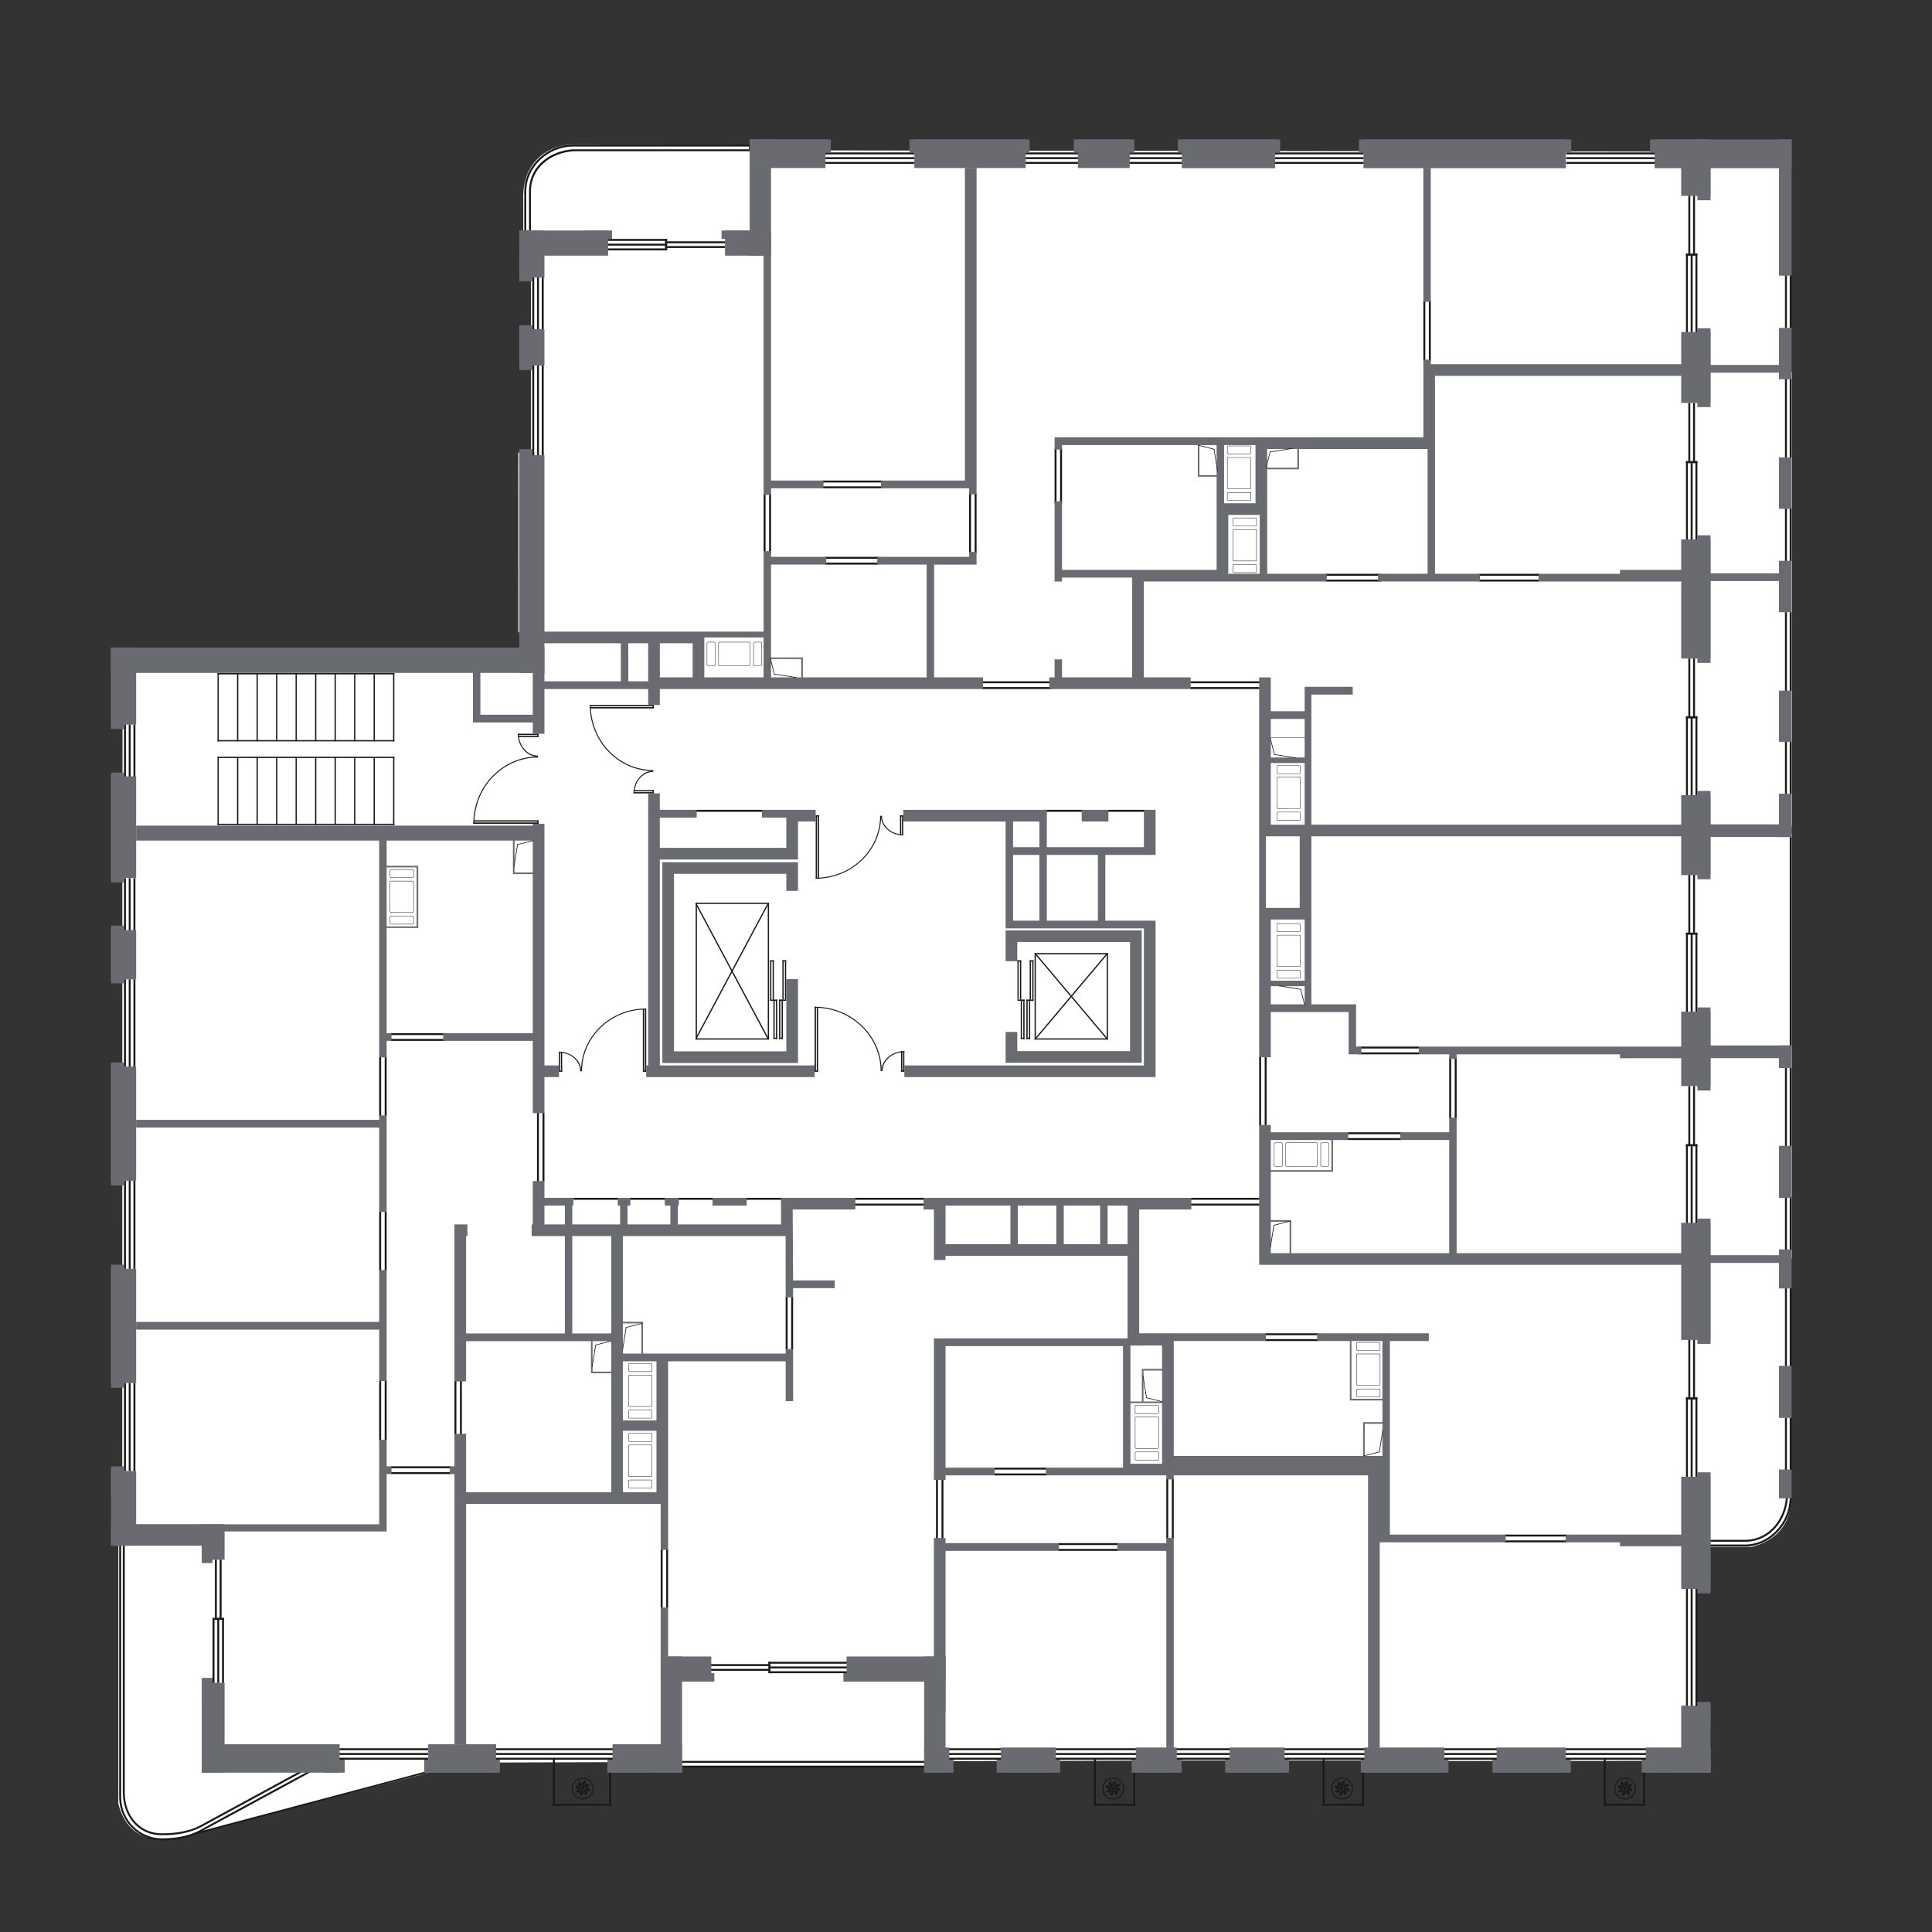 <?xml version="1.0" encoding="utf-8"?>
<!-- Generator: Adobe Illustrator 26.3.1, SVG Export Plug-In . SVG Version: 6.00 Build 0)  -->
<svg version="1.1" id="Слой_1" xmlns:xodm="http://www.corel.com/coreldraw/odm/2003"
	 xmlns="http://www.w3.org/2000/svg" xmlns:xlink="http://www.w3.org/1999/xlink" x="0px" y="0px" viewBox="0 0 1362.17 1362.17"
	 style="enable-background:new 0 0 1362.17 1362.17;" xml:space="preserve">
<rect x="0" y="0" width="1362.17" height="1362.17" fill="#333333" stroke="none"/>
<style type="text/css">
	.st0{fill:#FFFFFF;}
	.st1{fill-rule:evenodd;clip-rule:evenodd;fill:#FFFFFF;}
	.st2{fill-rule:evenodd;clip-rule:evenodd;fill:#1A1A18;}
	.st3{fill-rule:evenodd;clip-rule:evenodd;fill:#696B71;}
	.st4{opacity:0.98;fill-rule:evenodd;clip-rule:evenodd;fill:#696B71;}
	.st5{fill:#696B71;}
	.st6{fill:#EC008C;}
</style>
<g id="sections">
	<path id="SEK-1.1" class="st0" d="M83.53,1271.73v-183.62h2.77l0.06-623.76l288.17-0.16l-0.12-331.83
		c0.53-17.28,11.9-22.9,27.31-26.35l136.08-0.02l721.58,1.04l0.63,948.45c-5.98,37.85-38.68,31.32-63.6,29.69v154.89l-874.64,2.7
		l-23.48,8.12l-163.24,42.24C110.02,1300.64,90.03,1296.9,83.53,1271.73L83.53,1271.73z"/>
</g>
<g id="Apartments">
	<g id="_1595243666768">
		<path id="APT-25" class="st1" d="M538.02,445.57l-172.53,0.25l-0.04-126.65h9.12V162.65h-5.63l-0.02-25.5
			c0.63-20.41,13.83-33.79,33.78-35.33l125.28,0.1v6.21l734.31,0.28l0.66,148.8l-259.72-0.28l0.07,51.5l-143.47,0.32l0.01,1.79
			h-15.48v25.35h15.58l0.27,66.6l-62.32,0.1v83.5h-232.6v-21.67h-27.27V445.57z"/>
		<polygon id="APT-26" class="st1" points="890.11,330.85 890.11,406.4 800.04,406.4 800.09,485.96 887.74,485.96 887.7,501.75 
			919.73,501.76 919.73,583.22 1263.4,583.22 1263.4,262.45 1011.51,262.23 1011.51,314.23 915.14,313.54 915.14,330.85 		"/>
		<polygon id="APT-27" class="st1" points="895.87,861.06 895.99,826.79 939.74,826.79 939.61,804.22 895.87,804.22 895.87,793.77 
			887.67,793.87 887.74,708.64 920.2,708.64 919.73,587.61 1263.32,587.61 1263.32,886.87 910.18,887.07 910.29,861.06 		"/>
		<path id="APT-28" class="st1" d="M802.46,940.53h25.23v87.58h133.85v-24.06h13.93v36.86h-3.06v200.7l224.04-0.17v-150.8h38.64
			c17.48-4.59,26.65-15.61,27.87-32.8l-0.07-166.98l-375.16,0.02l0.15-45.57h-85.43L802.46,940.53L802.46,940.53z M951.68,988.09
			v-42.13h23v42.13H951.68z"/>
		<polygon id="APT-29" class="st1" points="969.77,1241.17 969.77,1034.97 794.83,1035.29 794.94,885.58 658.13,885.58 
			657.91,844.81 549.99,844.81 550.21,869.38 438.42,869.9 438.42,932.17 452.63,932.14 452.63,954.56 464.37,954.59 
			464.37,1052.41 327.39,1052.41 327.39,1241.17 471.07,1241.17 473.35,1245.14 654.08,1245.14 659.93,1241.17 		"/>
		<path id="APT-30" class="st1" d="M83.58,1271.97v-183.62h2.77l0.06-496.38l275.85,0.24v23.13h20.68v255.62h19.71v68.8h27.76v4.89
			h-14.28v22.7h14.28v84.53l-108.54,0.18v188.71l-23.57,8.96l-163.19,43.62C110.06,1300.88,90.07,1297.14,83.58,1271.97
			L83.58,1271.97z M293.47,610.12V653h-23.22v-42.88H293.47z"/>
	</g>
</g>
<g id="Сек_1">
	<g>
		<g>
			<rect x="267.35" y="973.23" class="st2" width="1.37" height="42.11"/>
			<rect x="271.23" y="973.23" class="st2" width="1.37" height="42.11"/>
		</g>
		<g>
			<rect x="267.35" y="854.11" class="st2" width="1.37" height="41.83"/>
			<rect x="271.23" y="854.11" class="st2" width="1.37" height="41.83"/>
		</g>
		<g>
			<rect x="267.35" y="745.07" class="st2" width="1.37" height="41.83"/>
			<rect x="271.23" y="745.07" class="st2" width="1.37" height="41.83"/>
		</g>
		<g>
			<rect x="320.41" y="973.23" class="st2" width="1.37" height="42.11"/>
			<rect x="324.29" y="973.23" class="st2" width="1.37" height="42.11"/>
		</g>
		<g>
			<rect x="465.82" y="1092.45" class="st2" width="1.37" height="41.16"/>
			<rect x="469.7" y="1092.45" class="st2" width="1.37" height="41.16"/>
		</g>
		<g>
			<rect x="553.94" y="914.21" class="st2" width="1.37" height="37.14"/>
			<rect x="557.82" y="914.21" class="st2" width="1.37" height="37.14"/>
		</g>
		<g>
			<rect x="659.93" y="1042.72" class="st2" width="1.37" height="42.14"/>
			<rect x="663.81" y="1042.72" class="st2" width="1.37" height="42.14"/>
		</g>
		<g>
			<rect x="275.68" y="1037.91" class="st2" width="42.11" height="1.37"/>
			<rect x="275.68" y="1033.83" class="st2" width="42.11" height="1.37"/>
		</g>
		<g>
			<rect x="700.71" y="1038.87" class="st2" width="37.37" height="1.37"/>
			<rect x="700.71" y="1034.78" class="st2" width="37.37" height="1.37"/>
		</g>
		<g>
			<rect x="746.24" y="1092.07" class="st2" width="42.61" height="1.37"/>
			<rect x="746.24" y="1087.98" class="st2" width="42.61" height="1.37"/>
		</g>
		<g>
			<rect x="891.97" y="944.13" class="st2" width="37.47" height="1.37"/>
			<rect x="891.97" y="940.05" class="st2" width="37.47" height="1.37"/>
		</g>
		<g>
			<rect x="950.19" y="802.41" class="st2" width="37.81" height="1.37"/>
			<rect x="950.19" y="798.33" class="st2" width="37.81" height="1.37"/>
		</g>
		<rect x="443.33" y="844.53" class="st2" width="26.03" height="1.37"/>
		<rect x="404.37" y="844.53" class="st2" width="31.78" height="1.37"/>
		<rect x="490.57" y="570.98" class="st2" width="47.56" height="1.37"/>
		<g>
			<rect x="275.68" y="732.51" class="st2" width="37.83" height="1.37"/>
			<rect x="275.68" y="728.42" class="st2" width="37.83" height="1.37"/>
		</g>
		<g>
			<rect x="602.34" y="848.62" class="st2" width="49.78" height="1.37"/>
			<rect x="602.34" y="844.53" class="st2" width="49.78" height="1.37"/>
		</g>
		<g>
			<rect x="692.17" y="484.43" class="st2" width="49.41" height="1.37"/>
			<rect x="692.17" y="480.35" class="st2" width="49.41" height="1.37"/>
		</g>
		<g>
			<rect x="579.7" y="342.9" class="st2" width="42.36" height="1.37"/>
			<rect x="579.7" y="338.81" class="st2" width="42.36" height="1.37"/>
		</g>
		<g>
			<rect x="378.61" y="784.55" class="st2" width="1.37" height="48.39"/>
			<rect x="382.49" y="784.55" class="st2" width="1.37" height="48.39"/>
		</g>
		<rect x="477.66" y="844.53" class="st2" width="26.03" height="1.37"/>
		<rect x="525.88" y="844.53" class="st2" width="26.03" height="1.37"/>
		<g>
			<rect x="822.31" y="1042.72" class="st2" width="1.37" height="42.14"/>
			<rect x="826.19" y="1042.72" class="st2" width="1.37" height="42.14"/>
		</g>
		<g>
			<rect x="887.78" y="745.13" class="st2" width="1.37" height="48.54"/>
			<rect x="891.67" y="745.13" class="st2" width="1.37" height="48.54"/>
		</g>
		<g>
			<rect x="1003.54" y="211.93" class="st2" width="1.37" height="42.56"/>
			<rect x="1007.42" y="211.93" class="st2" width="1.37" height="42.56"/>
		</g>
		<g>
			<rect x="743.54" y="316.15" class="st2" width="1.37" height="38.97"/>
			<rect x="747.42" y="316.15" class="st2" width="1.37" height="38.97"/>
		</g>
		<g>
			<rect x="683.27" y="348.08" class="st2" width="1.37" height="41.89"/>
			<rect x="687.16" y="348.08" class="st2" width="1.37" height="41.89"/>
		</g>
		<g>
			<rect x="839.23" y="848.62" class="st2" width="49.78" height="1.37"/>
			<rect x="839.23" y="844.53" class="st2" width="49.78" height="1.37"/>
		</g>
		<g>
			<rect x="1060.39" y="1086.06" class="st2" width="44.62" height="1.37"/>
			<rect x="1060.39" y="1081.97" class="st2" width="44.62" height="1.37"/>
		</g>
		<g>
			<rect x="1021.77" y="745.89" class="st2" width="1.37" height="42.53"/>
			<rect x="1025.65" y="745.89" class="st2" width="1.37" height="42.53"/>
		</g>
		<g>
			<rect x="957.91" y="741.99" class="st2" width="42.86" height="1.37"/>
			<rect x="957.91" y="737.9" class="st2" width="42.86" height="1.37"/>
		</g>
		<g>
			<rect x="1042.66" y="408.64" class="st2" width="42.59" height="1.37"/>
			<rect x="1042.66" y="404.56" class="st2" width="42.59" height="1.37"/>
		</g>
		<g>
			<rect x="934.59" y="408.64" class="st2" width="39.13" height="1.37"/>
			<rect x="934.59" y="404.56" class="st2" width="39.13" height="1.37"/>
		</g>
		<g>
			<rect x="839.23" y="484.43" class="st2" width="49.78" height="1.37"/>
			<rect x="839.23" y="480.35" class="st2" width="49.78" height="1.37"/>
		</g>
		<g>
			<rect x="538.38" y="348.08" class="st2" width="1.37" height="41.89"/>
			<rect x="542.26" y="348.08" class="st2" width="1.37" height="41.89"/>
		</g>
		<g>
			<rect x="581.71" y="396.69" class="st2" width="37.71" height="1.37"/>
			<rect x="581.71" y="392.61" class="st2" width="37.71" height="1.37"/>
		</g>
		<rect x="735.55" y="570.98" class="st2" width="28.34" height="1.37"/>
		<rect x="781.27" y="570.98" class="st2" width="28.34" height="1.37"/>
		<g>
			<g>
				<rect x="333.71" y="579.88" class="st2" width="45.98" height="0.95"/>
				<rect x="333.99" y="578.35" class="st2" width="45.71" height="0.95"/>
			</g>
			<rect x="365.11" y="517.33" class="st2" width="14.59" height="0.91"/>
			<rect x="365.19" y="518.79" class="st2" width="14.5" height="0.91"/>
			<path class="st2" d="M334.4,580.82c0-25.8,20.1-46.72,44.89-46.72v-0.71c-25.17,0-45.58,21.23-45.58,47.43H334.4z"/>
			<path class="st2" d="M365.78,517.33h-0.67c0,8.97,6.35,16.24,14.18,16.24v-0.77c-0.37,0-0.73-0.02-1.09-0.05
				C371.24,532.11,365.78,525.45,365.78,517.33z"/>
			<rect x="378.78" y="517.33" class="st2" width="0.92" height="2.37"/>
			<rect x="378.78" y="578.46" class="st2" width="0.92" height="2.37"/>
		</g>
		<g>
			<g>
				<rect x="415.84" y="497.06" class="st2" width="45.14" height="0.93"/>
				<rect x="416.11" y="498.56" class="st2" width="44.88" height="0.93"/>
			</g>
			<rect x="446.66" y="558.51" class="st2" width="14.32" height="0.89"/>
			<rect x="446.75" y="557.07" class="st2" width="14.24" height="0.89"/>
			<path class="st2" d="M416.52,497.06c0,25.33,19.73,45.86,44.07,45.86v0.7c-24.71,0-44.75-20.85-44.75-46.56H416.52z"/>
			<path class="st2" d="M447.32,559.4h-0.66c0-8.8,6.23-15.94,13.92-15.94v0.75c-0.36,0-0.72,0.02-1.07,0.05
				C452.69,544.89,447.32,551.42,447.32,559.4z"/>
			<rect x="460.09" y="557.07" class="st2" width="0.9" height="2.33"/>
			<rect x="460.09" y="497.06" class="st2" width="0.9" height="2.33"/>
		</g>
		<g>
			<g>
				<rect x="575.11" y="574.81" class="st2" width="0.92" height="44.72"/>
				<rect x="576.59" y="574.81" class="st2" width="0.92" height="44.45"/>
			</g>
			<rect x="635.97" y="574.81" class="st2" width="0.88" height="14.19"/>
			<rect x="634.55" y="574.81" class="st2" width="0.88" height="14.1"/>
			<path class="st2" d="M575.11,618.87c25.09,0,45.43-19.55,45.43-43.66h0.69c0,24.48-20.65,44.32-46.12,44.32V618.87z"/>
			<path class="st2" d="M636.86,588.35V589c-8.72,0-15.79-6.18-15.79-13.79h0.75c0,0.36,0.02,0.71,0.05,1.06
				C622.48,583.03,628.96,588.35,636.86,588.35z"/>
			<rect x="634.55" y="574.81" class="st2" width="2.3" height="0.89"/>
			<rect x="575.11" y="574.81" class="st2" width="2.3" height="0.89"/>
		</g>
		<g>
			<g>
				<rect x="574.35" y="709.81" class="st2" width="0.94" height="45.83"/>
				<rect x="575.87" y="710.08" class="st2" width="0.94" height="45.56"/>
			</g>
			<rect x="636.73" y="741.1" class="st2" width="0.9" height="14.54"/>
			<rect x="635.27" y="741.19" class="st2" width="0.9" height="14.46"/>
			<path class="st2" d="M574.35,710.49c25.72,0,46.56,20.03,46.56,44.75h0.71c0-25.09-21.16-45.43-47.27-45.43V710.49z"/>
			<path class="st2" d="M637.64,741.77v-0.67c-8.94,0-16.18,6.33-16.18,14.14h0.76c0-0.37,0.02-0.73,0.05-1.09
				C622.9,747.22,629.54,741.77,637.64,741.77z"/>
			<rect x="635.27" y="754.73" class="st2" width="2.36" height="0.91"/>
			<rect x="574.35" y="754.73" class="st2" width="2.36" height="0.91"/>
		</g>
		<g>
			<g>
				<rect x="454.71" y="711.06" class="st2" width="0.92" height="44.58"/>
				<rect x="453.23" y="711.33" class="st2" width="0.92" height="44.32"/>
			</g>
			<rect x="394.07" y="741.5" class="st2" width="0.88" height="14.14"/>
			<rect x="395.49" y="741.58" class="st2" width="0.88" height="14.06"/>
			<path class="st2" d="M455.63,711.72c-25.02,0-45.29,19.49-45.29,43.53h-0.69c0-24.41,20.59-44.19,45.98-44.19V711.72z"/>
			<path class="st2" d="M394.07,742.15v-0.65c8.7,0,15.74,6.16,15.74,13.75h-0.74c0-0.36-0.02-0.71-0.05-1.06
				C408.4,747.45,401.95,742.15,394.07,742.15z"/>
			<rect x="394.07" y="754.76" class="st2" width="2.3" height="0.89"/>
			<rect x="453.34" y="754.76" class="st2" width="2.3" height="0.89"/>
		</g>
	</g>
	<g>
		<g>
			<rect x="237.99" y="1232.63" class="st2" width="63.98" height="1.37"/>
			<rect x="237.99" y="1239.31" class="st2" width="63.98" height="1.37"/>
			<rect x="237.99" y="1235.97" class="st2" width="63.98" height="1.37"/>
		</g>
		<g>
			<rect x="87.41" y="974.95" class="st2" width="1.37" height="62.31"/>
			<rect x="94.09" y="974.95" class="st2" width="1.37" height="62.31"/>
			<rect x="90.75" y="974.95" class="st2" width="1.37" height="62.31"/>
		</g>
		<path class="st2" d="M139.8,1290.95c-7.8,3.91-16.99,5.2-25.65,5.2c-15.61-0.01-28.31-12.58-28.74-28.25l0-178.19h-1.37v177.37
			l0.01,0.82c0.43,16.43,13.75,29.62,30.12,29.62c8.99,0,18.17-1.39,26.27-5.38l80.13-43.48l-0.65-1.2L139.8,1290.95z"/>
		<g>
			<rect x="1195.39" y="1120.05" class="st2" width="1.37" height="83.02"/>
			<rect x="1188.7" y="1120.05" class="st2" width="1.37" height="83.02"/>
			<rect x="1192.04" y="1120.05" class="st2" width="1.37" height="83.02"/>
		</g>
		<g>
			<rect x="87.41" y="832.41" class="st2" width="1.37" height="62.18"/>
			<rect x="94.09" y="832.41" class="st2" width="1.37" height="62.18"/>
			<rect x="90.75" y="832.41" class="st2" width="1.37" height="62.18"/>
		</g>
		<g>
			<rect x="87.41" y="690.47" class="st2" width="1.37" height="61.71"/>
			<rect x="94.09" y="690.47" class="st2" width="1.37" height="61.71"/>
			<rect x="90.75" y="690.47" class="st2" width="1.37" height="61.71"/>
		</g>
		<g>
			<rect x="87.41" y="619.16" class="st2" width="1.37" height="37.13"/>
			<rect x="94.09" y="619.16" class="st2" width="1.37" height="37.13"/>
			<rect x="90.75" y="619.16" class="st2" width="1.37" height="37.13"/>
		</g>
		<g>
			<rect x="381.97" y="195.49" class="st2" width="1.37" height="37.13"/>
			<rect x="375.28" y="195.49" class="st2" width="1.37" height="37.13"/>
			<rect x="378.62" y="195.49" class="st2" width="1.37" height="37.13"/>
		</g>
		<g>
			<rect x="87.41" y="510.68" class="st2" width="1.37" height="36.93"/>
			<rect x="94.09" y="510.68" class="st2" width="1.37" height="36.93"/>
			<rect x="90.75" y="510.68" class="st2" width="1.37" height="36.93"/>
		</g>
		<g>
			<g>
				<rect x="156.54" y="1140.71" class="st2" width="1.37" height="45.93"/>
				<rect x="149.85" y="1140.71" class="st2" width="1.37" height="45.93"/>
				<rect x="153.19" y="1140.71" class="st2" width="1.37" height="45.93"/>
			</g>
			<rect x="149.85" y="1140.71" class="st2" width="8.06" height="1.37"/>
			<g>
				<rect x="151.52" y="1099.63" class="st2" width="1.37" height="42.45"/>
				<rect x="154.87" y="1099.63" class="st2" width="1.37" height="42.45"/>
			</g>
		</g>
		<g>
			<rect x="1258.5" y="999.5" class="st2" width="1.37" height="36.87"/>
			<rect x="1261.85" y="999.5" class="st2" width="1.37" height="36.87"/>
		</g>
		<path class="st2" d="M1232.81,1086.94c-0.69,0.02-2.38,0.09-2.56,0.09h-24.46v-1.37h25.54c15.82-0.59,26.6-14.01,27.84-29.66h1.39
			C1259.34,1071.91,1248.6,1085.59,1232.81,1086.94L1232.81,1086.94z M1232.81,1090.26c17.01-1.44,30.41-17.09,30.41-34.27h-1.38
			c0,17.27-14.14,33-31.59,33l-24.46,0v1.37h24.46L1232.81,1090.26z"/>
		<g>
			<rect x="349.16" y="1232.63" class="st2" width="82.93" height="1.37"/>
			<rect x="349.16" y="1239.31" class="st2" width="82.93" height="1.37"/>
			<rect x="349.16" y="1235.97" class="st2" width="82.93" height="1.37"/>
		</g>
		<g>
			<rect x="479.69" y="1244.88" class="st2" width="173.37" height="1.37"/>
			<rect x="479.69" y="1241.54" class="st2" width="173.37" height="1.37"/>
		</g>
		<g>
			<rect x="389.82" y="1271.78" class="st2" width="41.04" height="1.37"/>
			<rect x="429.49" y="1249.44" class="st2" width="1.37" height="23.71"/>
			<rect x="389.82" y="1240.11" class="st2" width="1.37" height="33.04"/>
		</g>
		<g>
			<rect x="668.66" y="1239.31" class="st2" width="37.73" height="1.37"/>
			<rect x="668.66" y="1232.63" class="st2" width="37.73" height="1.37"/>
			<rect x="668.66" y="1235.97" class="st2" width="37.73" height="1.37"/>
		</g>
		<g>
			<rect x="743.75" y="1239.31" class="st2" width="58.14" height="1.37"/>
			<rect x="743.75" y="1232.63" class="st2" width="58.14" height="1.37"/>
			<rect x="743.75" y="1235.97" class="st2" width="58.14" height="1.37"/>
		</g>
		<g>
			<rect x="829.18" y="1239.31" class="st2" width="38.82" height="1.37"/>
			<rect x="829.18" y="1232.63" class="st2" width="38.82" height="1.37"/>
			<rect x="829.18" y="1235.97" class="st2" width="38.82" height="1.37"/>
		</g>
		<g>
			<rect x="905.09" y="1239.31" class="st2" width="57.32" height="1.37"/>
			<rect x="905.09" y="1232.63" class="st2" width="57.32" height="1.37"/>
			<rect x="905.09" y="1235.97" class="st2" width="57.32" height="1.37"/>
		</g>
		<g>
			<rect x="1017.83" y="1239.31" class="st2" width="37.66" height="1.37"/>
			<rect x="1017.83" y="1232.63" class="st2" width="37.66" height="1.37"/>
			<rect x="1017.83" y="1235.97" class="st2" width="37.66" height="1.37"/>
		</g>
		<g>
			<rect x="1103.37" y="1239.31" class="st2" width="57.33" height="1.37"/>
			<rect x="1103.37" y="1232.63" class="st2" width="57.33" height="1.37"/>
			<rect x="1103.37" y="1235.97" class="st2" width="57.33" height="1.37"/>
		</g>
		<g>
			<rect x="1104.25" y="107.47" class="st2" width="62.87" height="1.37"/>
			<rect x="1104.25" y="114.16" class="st2" width="62.87" height="1.37"/>
			<rect x="1104.25" y="110.82" class="st2" width="62.87" height="1.37"/>
		</g>
		<g>
			<rect x="795.7" y="107.47" class="st2" width="37.7" height="1.37"/>
			<rect x="795.7" y="114.16" class="st2" width="37.7" height="1.37"/>
			<rect x="795.7" y="110.82" class="st2" width="37.7" height="1.37"/>
		</g>
		<g>
			<rect x="722.43" y="107.47" class="st2" width="37.7" height="1.37"/>
			<rect x="722.43" y="114.16" class="st2" width="37.7" height="1.37"/>
			<rect x="722.43" y="110.82" class="st2" width="37.7" height="1.37"/>
		</g>
		<g>
			<rect x="581.49" y="107.47" class="st2" width="63.34" height="1.37"/>
			<rect x="581.49" y="114.16" class="st2" width="63.34" height="1.37"/>
			<rect x="581.49" y="110.82" class="st2" width="63.34" height="1.37"/>
		</g>
		<path class="st2" d="M403.82,105.27c-15.91,1.22-29.4,11.27-30.74,27.06c-0.02,0.69-0.09,2.38-0.09,2.56V163h1.37v-29.19
			c0.59-15.82,14.03-25.93,29.68-27.18l125.24,0v-1.37L403.82,105.27L403.82,105.27z M403.82,101.92l125.46,0v1.37l-125.25,0.01
			c-17.27,0-33,14.14-33,31.59l0,28.11h-1.37v-28.11l0.11-2.56C371.19,115.39,386.72,102.03,403.82,101.92z"/>
		<g>
			<rect x="468.95" y="168.47" class="st2" width="1.38" height="8.06"/>
			<g>
				<rect x="428.67" y="168.47" class="st2" width="41.66" height="1.37"/>
				<rect x="428.67" y="175.15" class="st2" width="41.66" height="1.37"/>
				<rect x="428.67" y="171.81" class="st2" width="41.66" height="1.37"/>
			</g>
			<g>
				<rect x="468.95" y="173.48" class="st2" width="42.28" height="1.37"/>
				<rect x="468.95" y="170.14" class="st2" width="42.28" height="1.37"/>
			</g>
		</g>
		<g>
			<rect x="771.27" y="1271.78" class="st2" width="29.17" height="1.37"/>
			<rect x="799.06" y="1249.44" class="st2" width="1.37" height="23.71"/>
			<rect x="771.27" y="1240.11" class="st2" width="1.37" height="33.04"/>
		</g>
		<g>
			<rect x="932.56" y="1271.78" class="st2" width="29.17" height="1.37"/>
			<rect x="960.36" y="1249.44" class="st2" width="1.37" height="23.71"/>
			<rect x="932.56" y="1240.11" class="st2" width="1.37" height="33.04"/>
		</g>
		<g>
			<rect x="1130.71" y="1271.78" class="st2" width="29.17" height="1.37"/>
			<rect x="1158.5" y="1249.44" class="st2" width="1.37" height="23.71"/>
			<rect x="1130.71" y="1240.11" class="st2" width="1.37" height="33.04"/>
		</g>
		<path class="st2" d="M299.94,1249.06c0.32-0.09,0.65,0.1,0.74,0.42c0.09,0.32-0.1,0.65-0.42,0.74l-161.54,42.86
			c-0.32,0.09-0.65-0.1-0.74-0.42c-0.09-0.32,0.1-0.65,0.42-0.74L299.94,1249.06z"/>
		<g>
			<rect x="1258.5" y="907.6" class="st2" width="1.37" height="55.68"/>
			<rect x="1261.85" y="907.6" class="st2" width="1.37" height="55.68"/>
		</g>
		<g>
			<rect x="1258.5" y="843.58" class="st2" width="1.37" height="38.37"/>
			<rect x="1261.85" y="843.58" class="st2" width="1.37" height="38.37"/>
		</g>
		<g>
			<rect x="1258.5" y="752.64" class="st2" width="1.37" height="55.68"/>
			<rect x="1261.85" y="752.64" class="st2" width="1.37" height="55.68"/>
		</g>
		<g>
			<rect x="1258.5" y="522.64" class="st2" width="1.37" height="37"/>
			<rect x="1261.85" y="522.64" class="st2" width="1.37" height="37"/>
		</g>
		<g>
			<rect x="1258.5" y="431.62" class="st2" width="1.37" height="55.75"/>
			<rect x="1261.85" y="431.62" class="st2" width="1.37" height="55.75"/>
		</g>
		<g>
			<rect x="1258.5" y="358.54" class="st2" width="1.37" height="37.2"/>
			<rect x="1261.85" y="358.54" class="st2" width="1.37" height="37.2"/>
		</g>
		<g>
			<rect x="1258.5" y="266.86" class="st2" width="1.37" height="55.69"/>
			<rect x="1261.85" y="266.86" class="st2" width="1.37" height="55.69"/>
		</g>
		<path class="st2" d="M140.52,1287.36c-7.8,3.91-16.99,5.2-25.65,5.2c-15.74,0.52-26.67-11.83-26.91-28.25l0-174.53h-1.37v173.71
			l0.01,0.82c0.39,17.34,11.9,30.18,28.29,29.62c8.99,0,18.17-1.39,26.27-5.38l72.21-39.23l-0.65-1.2L140.52,1287.36z"/>
		<rect x="1261.85" y="590.2" class="st2" width="1.37" height="147.66"/>
		<g>
			<g>
				<rect x="898.67" y="107.47" class="st2" width="62.87" height="1.37"/>
				<rect x="898.67" y="114.16" class="st2" width="62.87" height="1.37"/>
				<rect x="898.67" y="110.82" class="st2" width="62.87" height="1.37"/>
			</g>
		</g>
		<g>
			<g>
				<rect x="381.97" y="257.6" class="st2" width="1.37" height="63.84"/>
				<rect x="375.28" y="257.6" class="st2" width="1.37" height="63.84"/>
				<rect x="378.62" y="257.6" class="st2" width="1.37" height="63.84"/>
			</g>
		</g>
		<g>
			<rect x="1188.7" y="985.28" class="st2" width="8.06" height="1.37"/>
			<g>
				<rect x="1190.37" y="944.19" class="st2" width="1.37" height="42.45"/>
				<rect x="1193.71" y="944.19" class="st2" width="1.37" height="42.45"/>
			</g>
			<g>
				<rect x="1195.39" y="985.28" class="st2" width="1.37" height="56.4"/>
				<rect x="1188.7" y="985.28" class="st2" width="1.37" height="56.4"/>
				<rect x="1192.04" y="985.28" class="st2" width="1.37" height="56.4"/>
			</g>
		</g>
		<g>
			<rect x="1188.7" y="806.76" class="st2" width="8.06" height="1.37"/>
			<g>
				<rect x="1190.37" y="765.68" class="st2" width="1.37" height="42.45"/>
				<rect x="1193.71" y="765.68" class="st2" width="1.37" height="42.45"/>
			</g>
			<g>
				<rect x="1195.39" y="806.76" class="st2" width="1.37" height="56.4"/>
				<rect x="1188.7" y="806.76" class="st2" width="1.37" height="56.4"/>
				<rect x="1192.04" y="806.76" class="st2" width="1.37" height="56.4"/>
			</g>
		</g>
		<g>
			<rect x="1188.7" y="657.59" class="st2" width="8.06" height="1.37"/>
			<g>
				<rect x="1190.37" y="616.51" class="st2" width="1.37" height="42.45"/>
				<rect x="1193.71" y="616.51" class="st2" width="1.37" height="42.45"/>
			</g>
			<g>
				<rect x="1195.39" y="657.59" class="st2" width="1.37" height="56.4"/>
				<rect x="1188.7" y="657.59" class="st2" width="1.37" height="56.4"/>
				<rect x="1192.04" y="657.59" class="st2" width="1.37" height="56.4"/>
			</g>
		</g>
		<g>
			<rect x="1188.7" y="325.13" class="st2" width="8.06" height="1.37"/>
			<g>
				<rect x="1190.37" y="284.05" class="st2" width="1.37" height="42.45"/>
				<rect x="1193.71" y="284.05" class="st2" width="1.37" height="42.45"/>
			</g>
			<g>
				<rect x="1195.39" y="325.13" class="st2" width="1.37" height="56.4"/>
				<rect x="1188.7" y="325.13" class="st2" width="1.37" height="56.4"/>
				<rect x="1192.04" y="325.13" class="st2" width="1.37" height="56.4"/>
			</g>
		</g>
		<g>
			<rect x="1188.7" y="505.03" class="st2" width="8.06" height="1.37"/>
			<g>
				<rect x="1190.37" y="463.95" class="st2" width="1.37" height="42.45"/>
				<rect x="1193.71" y="463.95" class="st2" width="1.37" height="42.45"/>
			</g>
			<g>
				<rect x="1195.39" y="505.03" class="st2" width="1.37" height="56.4"/>
				<rect x="1188.7" y="505.03" class="st2" width="1.37" height="56.4"/>
				<rect x="1192.04" y="505.03" class="st2" width="1.37" height="56.4"/>
			</g>
		</g>
		<g>
			<rect x="1188.7" y="178.82" class="st2" width="8.06" height="1.37"/>
			<g>
				<rect x="1190.37" y="137.74" class="st2" width="1.37" height="42.45"/>
				<rect x="1193.71" y="137.74" class="st2" width="1.37" height="42.45"/>
			</g>
			<g>
				<rect x="1258.5" y="193.76" class="st2" width="1.37" height="37.49"/>
				<rect x="1261.85" y="193.76" class="st2" width="1.37" height="37.49"/>
			</g>
			<g>
				<rect x="1195.39" y="178.82" class="st2" width="1.37" height="56.4"/>
				<rect x="1188.7" y="178.82" class="st2" width="1.37" height="56.4"/>
				<rect x="1192.04" y="178.82" class="st2" width="1.37" height="56.4"/>
			</g>
		</g>
		<g>
			<rect x="541.8" y="1171.63" class="st2" width="1.37" height="8.06"/>
			<g>
				<rect x="500.72" y="1173.3" class="st2" width="42.45" height="1.37"/>
				<rect x="500.72" y="1176.65" class="st2" width="42.45" height="1.37"/>
			</g>
			<g>
				<rect x="541.8" y="1178.32" class="st2" width="55.5" height="1.37"/>
				<rect x="541.8" y="1171.63" class="st2" width="55.5" height="1.37"/>
				<rect x="541.8" y="1174.97" class="st2" width="55.5" height="1.37"/>
			</g>
		</g>
	</g>
	<g>
		<rect x="78.27" y="1037.12" class="st3" width="17.72" height="52.68"/>
		<rect x="78.27" y="1033.89" class="st3" width="9.14" height="21.35"/>
		<rect x="299.08" y="1240.68" class="st3" width="53.36" height="9.14"/>
		<rect x="142.23" y="1085.1" class="st3" width="7.62" height="16.93"/>
		<rect x="78.27" y="1074.74" class="st3" width="79.49" height="15.07"/>
		<rect x="142.69" y="1229.8" class="st3" width="96.77" height="20.03"/>
		<rect x="465.82" y="1167.91" class="st3" width="35.68" height="17.72"/>
		<rect x="142.23" y="1074.74" class="st3" width="16.12" height="24.96"/>
		<rect x="142.23" y="1186.45" class="st3" width="16.12" height="63.38"/>
		<rect x="142.23" y="1183" class="st3" width="7.62" height="16.93"/>
		<rect x="1196.76" y="1199.95" class="st3" width="9.25" height="16.93"/>
		<rect x="78.27" y="894.56" class="st3" width="17.72" height="80.55"/>
		<rect x="78.27" y="891.68" class="st3" width="9.14" height="86.74"/>
		<rect x="78.27" y="751.97" class="st3" width="17.72" height="80.55"/>
		<rect x="78.27" y="749.09" class="st3" width="9.14" height="86.74"/>
		<rect x="78.27" y="655.78" class="st3" width="17.72" height="34.77"/>
		<rect x="78.27" y="652.62" class="st3" width="9.14" height="40.7"/>
		<rect x="78.27" y="547.39" class="st3" width="17.72" height="71.71"/>
		<rect x="78.27" y="544.7" class="st3" width="9.14" height="77.47"/>
		<rect x="78.27" y="456.58" class="st3" width="17.72" height="54.3"/>
		<rect x="366.14" y="162.53" class="st3" width="17.72" height="33.17"/>
		<rect x="78.27" y="456.58" class="st3" width="9.14" height="57.39"/>
		<rect x="366.14" y="162.53" class="st3" width="9.14" height="35.87"/>
		<rect x="301.92" y="1229.8" class="st3" width="47.87" height="20.03"/>
		<rect x="228.41" y="1240.68" class="st3" width="14.68" height="9.14"/>
		<rect x="428.26" y="1240.68" class="st3" width="52.63" height="9.14"/>
		<rect x="431.89" y="1229.8" class="st3" width="49" height="20.03"/>
		<rect x="465.82" y="1167.91" class="st3" width="15.07" height="81.92"/>
		<rect x="528.56" y="98.33" class="st3" width="15.07" height="81.92"/>
		<rect x="596.91" y="1167.91" class="st3" width="69.75" height="17.72"/>
		<rect x="651.59" y="1167.91" class="st3" width="15.07" height="81.92"/>
		<rect x="651.59" y="1232.1" class="st3" width="17.72" height="17.72"/>
		<rect x="651.59" y="1240.68" class="st3" width="20.73" height="9.14"/>
		<rect x="594.66" y="1179.69" class="st3" width="21" height="5.94"/>
		<rect x="705.68" y="1232.1" class="st3" width="38.8" height="17.72"/>
		<rect x="702.69" y="1240.68" class="st3" width="44.8" height="9.14"/>
		<rect x="800.82" y="1232.1" class="st3" width="28.88" height="17.72"/>
		<rect x="797.9" y="1240.68" class="st3" width="35.24" height="9.14"/>
		<rect x="866.95" y="1232.1" class="st3" width="38.75" height="17.72"/>
		<rect x="863.78" y="1240.68" class="st3" width="45.08" height="9.14"/>
		<rect x="961.94" y="1232.1" class="st3" width="56.45" height="17.72"/>
		<rect x="959.4" y="1240.68" class="st3" width="61.87" height="9.14"/>
		<rect x="1055.23" y="1232.1" class="st3" width="48.66" height="17.72"/>
		<rect x="1052.27" y="1240.68" class="st3" width="55.25" height="9.14"/>
		<rect x="1160.4" y="1232.1" class="st3" width="45.75" height="17.72"/>
		<rect x="1157.46" y="1240.68" class="st3" width="48.69" height="9.14"/>
		<rect x="1185.33" y="1202.6" class="st3" width="20.68" height="47.23"/>
		<rect x="1196.76" y="1038.06" class="st3" width="9.25" height="85.38"/>
		<rect x="1185.33" y="1041.21" class="st3" width="20.68" height="79.07"/>
		<rect x="1196.76" y="859.18" class="st3" width="9.25" height="88.39"/>
		<rect x="1254.26" y="1036.1" class="st3" width="8.95" height="20.29"/>
		<rect x="1185.33" y="862.15" class="st3" width="20.68" height="82.56"/>
		<rect x="1196.76" y="710.31" class="st3" width="9.25" height="58.57"/>
		<rect x="1185.33" y="713.28" class="st3" width="20.68" height="52.43"/>
		<rect x="1196.76" y="557.64" class="st3" width="9.25" height="62.3"/>
		<rect x="1185.33" y="560.6" class="st3" width="20.68" height="56.42"/>
		<rect x="1196.76" y="377.42" class="st3" width="9.25" height="89.97"/>
		<rect x="1185.33" y="380.3" class="st3" width="20.68" height="84.03"/>
		<rect x="1196.76" y="231.43" class="st3" width="9.25" height="55.59"/>
		<rect x="1185.33" y="234.13" class="st3" width="20.68" height="49.95"/>
		<rect x="1196.76" y="98.33" class="st3" width="9.25" height="42.87"/>
		<rect x="1185.33" y="98.33" class="st3" width="20.68" height="39.78"/>
		<rect x="1254.26" y="963.02" class="st3" width="8.95" height="36.7"/>
		<rect x="1254.26" y="880.93" class="st3" width="8.95" height="27.51"/>
		<rect x="1254.26" y="807.87" class="st3" width="8.95" height="36.7"/>
		<rect x="1254.26" y="737.11" class="st3" width="8.95" height="15.88"/>
		<rect x="1204.13" y="737.11" class="st3" width="59.09" height="8.95"/>
		<rect x="1254.26" y="559.61" class="st3" width="8.95" height="30.55"/>
		<rect x="1205.77" y="581.21" class="st3" width="57.45" height="8.95"/>
		<rect x="1254.26" y="486.92" class="st3" width="8.95" height="36.09"/>
		<rect x="1254.26" y="395.42" class="st3" width="8.95" height="36.22"/>
		<rect x="1254.26" y="322.49" class="st3" width="8.95" height="36.22"/>
		<rect x="1254.26" y="231.18" class="st3" width="8.95" height="36.22"/>
		<rect x="1254.26" y="98.33" class="st3" width="8.95" height="96.03"/>
		<rect x="1166.61" y="98.33" class="st3" width="96.6" height="20.25"/>
		<rect x="1163.43" y="98.33" class="st3" width="42.72" height="9.14"/>
		<rect x="961.34" y="98.33" class="st3" width="142.67" height="20.25"/>
		<rect x="958.16" y="98.33" class="st3" width="149.62" height="9.14"/>
		<rect x="833.22" y="98.33" class="st3" width="65.78" height="20.25"/>
		<rect x="830.49" y="98.33" class="st3" width="72.08" height="9.14"/>
		<rect x="759.98" y="98.22" class="st3" width="36.53" height="20.25"/>
		<rect x="757.12" y="98.33" class="st3" width="42.68" height="9.14"/>
		<rect x="644.68" y="98.22" class="st3" width="78.47" height="20.25"/>
		<rect x="641.23" y="98.33" class="st3" width="84.68" height="9.14"/>
		<rect x="528.56" y="98.22" class="st3" width="53.46" height="20.25"/>
		<rect x="528.56" y="98.33" class="st3" width="57.22" height="9.14"/>
		<rect x="511.17" y="162.53" class="st3" width="32.46" height="17.72"/>
		<rect x="484.86" y="1179.69" class="st3" width="18.79" height="5.94"/>
		<rect x="508.75" y="162.53" class="st3" width="18.79" height="5.94"/>
		<rect x="412.76" y="162.53" class="st3" width="18.79" height="5.94"/>
		<rect x="366.14" y="162.53" class="st3" width="62.64" height="17.72"/>
		<rect x="366.14" y="232.14" class="st3" width="17.72" height="25.6"/>
		<rect x="366.14" y="229.35" class="st3" width="9.14" height="31.56"/>
		<rect x="366.14" y="320.93" class="st3" width="17.72" height="153.53"/>
		<rect x="366.14" y="316.69" class="st3" width="9.14" height="157.03"/>
		<rect x="78.27" y="456.58" class="st3" width="305.59" height="17.88"/>
	</g>
	<g>
		<polygon class="st3" points="95.99,1079.76 95.99,1074.74 267.34,1074.74 267.34,1015.07 272.6,1015.07 272.6,1033.83 
			276.01,1033.83 276.01,1039.28 272.6,1039.28 272.6,1079.76 		"/>
		<polygon class="st3" points="95.99,937.47 95.99,932.02 267.35,932.02 267.35,895.48 272.6,895.48 272.6,973.7 267.35,973.7 
			267.35,937.47 		"/>
		<rect x="465.82" y="1133.38" class="st3" width="5.25" height="34.66"/>
		<path class="st3" d="M553.94,987.84v-28.02h-82.87v132.89h-5.25v-32.37l-137.19,0v169.5h-8.22v-190.57h-3.32v-5.45h3.32v-22.92
			h8.22v41.22h102.37V968.2h-14.33v-22.6H403.5h-5.25h-69.63v28.38h-8.22V871.51v-8.22h8.22h0.95v8.22h-0.95v68.64h69.63v-68.64
			h-14.39h-8.22h-0.78v-8.22h0.78v-30.57h8.22v11.81h19.64h0.75v5.45h-0.75v13.31h33.7v-13.31h-1.67v-5.45h8.91v5.45h-1.99v13.31
			h30.21v-13.31h-3.95v-5.45h3.95h5.25h0.71v5.45h-0.71v13.31h72.75v-18.76h8.22h44.17v8.22h-44.17l0.3,50.03h29.33v5.45h-29.33
			v6.44h-5.25v-43.16H439.21v60.42h14.13v22.43h100.6v-3.17h5.25v36.65H553.94L553.94,987.84z M452.2,933.08h-12.99v21.29h12.99
			V933.08L452.2,933.08z M417.8,967.06h13.19V945.6H417.8V967.06L417.8,967.06z M502.4,849.99h24.01v-5.45H502.4V849.99
			L502.4,849.99z M462.85,959.82h-23.64v41.69h23.64V959.82L462.85,959.82z M462.85,1008.75h-23.64v43.38h23.64V1008.75
			L462.85,1008.75z M398.25,863.29v-13.31h-14.39v13.31H398.25L398.25,863.29z M403.5,871.51v68.64h27.49v-68.64H403.5z"/>
		<polygon class="st3" points="658.44,1207.01 658.44,1084.41 666.66,1084.41 666.66,1087.98 746.51,1087.98 746.51,1093.44 
			666.66,1093.44 666.66,1207.01 		"/>
		<polygon class="st3" points="95.99,795 95.99,789.55 267.35,789.55 267.35,786.43 272.6,786.43 272.6,854.46 267.35,854.46 
			267.35,795 		"/>
		<path class="st3" d="M333.45,509.39v-35.47h5.25v30.02h36.94v-30.05h8.22v6.46h53.86v-26.8h-54.28v-8.22h154.94v-56.75h5.25v4.03
			h38.95v5.45h-38.95v65.46h22.44v14.06h87.27v-79.52H618.5v-5.45h64.77v-3.45h5.25v8.91H658.6v79.52h34.44v8.22H465.22v11.26H457
			V485.8h-73.14v31.52h-8.22v-7.93H333.45L333.45,509.39z M564.93,464.67h-21.3v12.91h21.3V464.67L564.93,464.67z M488.36,477.58
			v-24.03h-23.13v24.03H488.36L488.36,477.58z M496.58,477.58h41.8v-28.15h-41.8V477.58L496.58,477.58z M457,453.55h-14.03v26.8
			l14.03,0.01V453.55z"/>
		<path class="st3" d="M95.99,592.66v-10.55h279.65v-1.32h8.22v170.4h10.28v8.22h-10.28v25.42h-8.22v-50.96h-63.18v-5.45h63.18
			V616.29h-14v-23.63H272.6v17.76h22.28v43.87H272.6v74.12h3.41v5.45h-3.41v11.65h-5.25V592.66H95.99L95.99,592.66z M272.6,611.56
			v41.59h21.14v-41.59H272.6L272.6,611.56z M362.78,615.15h12.86v-22.49h-12.86V615.15z"/>
		<path class="st3" d="M709.02,654.56V579.2h-72.18v-8.22h101.24v26.33h68.44v-26.33h8.22v31.79h-35.41v46.34h35.41v110.3h-177.1
			v-8.22h168.88v-96.63H709.02L709.02,654.56z M774.08,602.77h-36v46.34h36V602.77L774.08,602.77z M714.28,597.32h18.55V579.2
			h-18.55V597.32L714.28,597.32z M732.83,602.77h-18.55v46.34h18.55V602.77z"/>
		<polygon class="st3" points="537.26,576.44 537.26,570.98 575.11,570.98 575.11,579.2 562.63,579.2 562.63,606.01 465.22,606.01 
			465.22,751.19 574.39,751.19 574.39,759.41 455.61,759.41 455.61,751.19 457,751.19 457,559.37 465.22,559.37 465.22,570.98 
			491.2,570.98 491.2,576.44 465.22,576.44 465.22,597.79 554.4,597.79 554.4,576.44 		"/>
		<path class="st3" d="M857.79,336.11h-13.27v-22.32h-95.72v3.19h-5.25v-8.64h260v-54.75h5.25v3.19h176.97v8.22h-174v139.56h31.69
			v5.45h-71.86v-5.45h34.92v-88h-90.65v14.33h-22.43v23.91v49.76h42.01v5.45H806.47v67.57h33.02v8.22h-99.72v-8.22h3.77V464.9h5.25
			v12.68h49.45v-70.34h-49.45v2.79h-5.25v-56.54h5.25v48.3h108.99V336.11L857.79,336.11z M914.71,316.56h-21.29v13.18h21.29V316.56
			L914.71,316.56z M845.66,334.97h12.13v-21.18h-12.13V334.97L845.66,334.97z M885.21,313.79h-22.17v41.01h22.17V313.79
			L885.21,313.79z M888.17,404.56v-41.54h-22.17v41.54H888.17z"/>
		<polygon class="st3" points="1142.18,1090.19 1142.18,1087.43 1103.93,1087.43 1103.93,1081.97 1142.18,1081.97 1185.76,1081.97 
			1185.76,1090.19 		"/>
		<polygon class="st3" points="787.79,1093.44 787.79,1087.98 822.31,1087.98 822.31,1084.24 827.56,1084.24 827.56,1232.43 
			822.31,1232.43 822.31,1093.44 		"/>
		<path class="st3" d="M822.31,1043.06v-2.83h-84.89v-5.45h54.36v-85.69H666.66v85.69h34.62v5.45h-34.62v3.16h-8.22v-99.76h136.54
			v-58.17H666.66v2.94h-8.22v-35.65h-7.26v-8.22h188.76v8.22H803.2v87.29h89.31v5.45h-64.95v81.02h133.5v-23.81h13.63V987.4h-22.96
			v-41.9h-23.1v-5.45h78.76v5.45h-27.44v136.47h81.63v5.45h-88.81v145.01h-8.22v-192.2H827.56v2.83H822.31L822.31,1043.06z
			 M797.03,948.68v39.45h8.06v-22.97h14.24v-16.49H797.03L797.03,948.68z M775.67,877.24v-27.26h-25.65v27.26H775.67L775.67,877.24z
			 M780.92,849.99v27.26h14.06v-27.26H780.92L780.92,849.99z M744.76,877.24v-27.26h-27.1v27.26H744.76L744.76,877.24z
			 M712.41,877.24v-27.26h-45.75v27.26H712.41L712.41,877.24z M819.34,966.31h-13.1v21.83h13.1V966.31L819.34,966.31z
			 M819.34,989.28h-22.31v42.74h22.31V989.28L819.34,989.28z M952.86,986.26h21.82V945.5h-21.82V986.26L952.86,986.26z
			 M974.68,1003.85H962.2v22.67h12.48V1003.85z"/>
		<path class="st3" d="M887.78,477.64H896v23.81h23.85v-17.19h33.9v5.45H924.6v91.71h261.17v8.22H924.6l0,118.47h31.52v29.79h3.76
			v5.45h-9.01v-29.79H896v31.81h-8.22V477.64L887.78,477.64z M896,534.08h23.85v-27.18H896V534.08L896,534.08z M919.85,537.97H896
			v43.46h23.85V537.97L919.85,537.97z M916.38,640.11v-50.46h-23.85v50.46H916.38L916.38,640.11z M896,648.33v43.11h23.85v-43.11
			H896L896,648.33z M919.85,695.32H896v12.79h23.85V695.32z"/>
		<path class="st3" d="M887.78,891.78v-98.59H896v5.14h54.57v5.45h-10.74v21.24v1.14H896v34.09h14.38v23.3h111.39v-79.78h-34.56
			v-5.45h34.56v-10.28h5.25v95.51h158.74v8.22H887.78L887.78,891.78z M938.69,803.78H896v21.24h42.69V803.78L938.69,803.78z
			 M909.24,861.4H896v22.16h13.24V861.4z"/>
		<polygon class="st3" points="680.3,338.81 680.3,118.38 688.53,118.38 688.53,348.5 683.27,348.5 683.27,344.27 621.15,344.27 
			621.15,338.81 		"/>
		<polygon class="st3" points="1142.18,746.12 1142.18,743.36 1027.02,743.36 1027.02,746.56 1021.77,746.56 1021.77,743.36 
			1000.32,743.36 1000.32,737.9 1142.18,737.9 1185.76,737.9 1185.76,746.12 		"/>
		<polygon class="st3" points="1142.18,401.79 1142.18,404.56 1084.79,404.56 1084.79,410.01 1142.18,410.01 1185.76,410.01 
			1185.76,401.79 		"/>
		<rect x="1003.54" y="118.38" class="st3" width="5.25" height="94.43"/>
		<polygon class="st3" points="538.38,348.9 538.38,179.98 543.63,179.98 543.63,338.81 580.59,338.81 580.59,344.27 543.63,344.27 
			543.63,348.9 		"/>
		<polygon class="st3" points="466.99,607.88 562.63,607.88 562.63,628.09 554.4,628.09 554.4,616.1 475.21,616.1 475.21,741.27 
			554.4,741.27 554.4,690.31 562.63,690.31 562.63,749.49 466.99,749.49 		"/>
		<rect x="762.66" y="570.98" class="st3" width="18.84" height="8.22"/>
		<polygon class="st3" points="709.02,677.72 709.02,655.96 804.98,655.96 804.98,749.33 709.02,749.33 709.02,727.57 
			717.24,727.57 717.24,741.11 796.76,741.11 796.76,664.18 717.24,664.18 717.24,677.72 		"/>
		<rect x="1202.35" y="257.31" class="st4" width="52.23" height="5.47"/>
		<rect x="1205.1" y="404.21" class="st4" width="52.23" height="5.47"/>
		<rect x="1202.35" y="884.97" class="st4" width="52.23" height="5.47"/>
	</g>
	<g>
		<g>
			<rect x="549.29" y="731.66" class="st2" width="2.67" height="0.89"/>
			<rect x="551.08" y="704.78" class="st2" width="0.89" height="27.77"/>
			<rect x="553.41" y="677.06" class="st2" width="0.89" height="27.77"/>
			<rect x="551.62" y="677.06" class="st2" width="0.89" height="27.77"/>
			<rect x="490.49" y="636.44" class="st2" width="0.89" height="96.54"/>
			
				<rect x="515.91" y="630.83" transform="matrix(0.882 -0.471 0.471 0.882 -261.741 324.128)" class="st2" width="0.88" height="107.75"/>
			
				<rect x="462.47" y="684.27" transform="matrix(0.471 -0.882 0.882 0.471 -330.894 817.451)" class="st2" width="107.75" height="0.88"/>
			<rect x="541.32" y="636.44" class="st2" width="0.89" height="96.54"/>
			<rect x="490.49" y="732.09" class="st2" width="51.71" height="0.88"/>
			<rect x="545.3" y="731.66" class="st2" width="2.67" height="0.89"/>
			<rect x="549.29" y="704.78" class="st2" width="0.89" height="27.77"/>
			<rect x="547.09" y="704.78" class="st2" width="0.89" height="27.77"/>
			<rect x="545.3" y="704.78" class="st2" width="0.89" height="27.77"/>
			<rect x="542.97" y="704.78" class="st2" width="5" height="0.89"/>
			<rect x="549.29" y="704.78" class="st2" width="5" height="0.89"/>
			<rect x="542.97" y="677.06" class="st2" width="0.89" height="28.61"/>
			<rect x="551.62" y="677.06" class="st2" width="2.67" height="0.89"/>
			<rect x="542.97" y="677.06" class="st2" width="2.67" height="0.89"/>
			<rect x="544.76" y="677.06" class="st2" width="0.89" height="27.77"/>
			<rect x="490.49" y="636.44" class="st2" width="51.71" height="0.88"/>
		</g>
		<g>
			<rect x="719.68" y="731.66" class="st2" width="2.67" height="0.89"/>
			<rect x="719.68" y="704.78" class="st2" width="0.89" height="27.77"/>
			<rect x="717.35" y="677.06" class="st2" width="0.89" height="27.77"/>
			<rect x="719.14" y="677.06" class="st2" width="0.89" height="27.77"/>
			<rect x="723.67" y="731.66" class="st2" width="2.67" height="0.89"/>
			<rect x="721.47" y="704.78" class="st2" width="0.89" height="27.77"/>
			<rect x="723.67" y="704.78" class="st2" width="0.89" height="27.77"/>
			<rect x="725.46" y="704.78" class="st2" width="0.89" height="27.77"/>
			<rect x="723.67" y="704.78" class="st2" width="5" height="0.89"/>
			<rect x="717.35" y="704.78" class="st2" width="5" height="0.89"/>
			<rect x="727.79" y="677.06" class="st2" width="0.89" height="28.61"/>
			<rect x="717.35" y="677.06" class="st2" width="2.67" height="0.89"/>
			<rect x="726" y="677.06" class="st2" width="2.67" height="0.89"/>
			<rect x="726" y="677.06" class="st2" width="0.89" height="27.77"/>
			<polygon class="st2" points="779.71,732.09 730.33,673.55 730.33,672.85 730.89,672.85 780.27,731.39 780.27,732.09 			"/>
			<polygon class="st2" points="779.71,672.85 730.33,731.39 730.33,732.09 730.89,732.09 780.27,673.55 780.27,672.85 			"/>
			<g>
				<rect x="780.27" y="671.96" class="st2" width="0.89" height="61.01"/>
				<rect x="729.44" y="671.96" class="st2" width="0.89" height="61.01"/>
				<rect x="729.44" y="732.09" class="st2" width="51.71" height="0.88"/>
				<rect x="729.44" y="671.96" class="st2" width="51.71" height="0.89"/>
			</g>
		</g>
		<g>
			<g>
				<rect x="153.36" y="533.55" class="st2" width="0.91" height="48.15"/>
				<rect x="167.12" y="533.55" class="st2" width="0.91" height="48.15"/>
				<rect x="180.87" y="533.55" class="st2" width="0.91" height="48.15"/>
				<rect x="194.62" y="533.55" class="st2" width="0.91" height="48.15"/>
				<rect x="208.38" y="533.55" class="st2" width="0.91" height="48.15"/>
				<rect x="222.13" y="533.55" class="st2" width="0.91" height="48.15"/>
				<rect x="235.88" y="533.55" class="st2" width="0.91" height="48.15"/>
				<rect x="249.64" y="533.55" class="st2" width="0.91" height="48.15"/>
				<rect x="263.39" y="533.55" class="st2" width="0.91" height="48.15"/>
				<rect x="277.14" y="533.55" class="st2" width="0.91" height="48.15"/>
			</g>
			<rect x="153.36" y="580.79" class="st2" width="124.7" height="0.91"/>
			<rect x="153.36" y="533.55" class="st2" width="124.7" height="0.91"/>
		</g>
		<g>
			<g>
				<rect x="153.36" y="474.57" class="st2" width="0.91" height="48.15"/>
				<rect x="167.12" y="474.57" class="st2" width="0.91" height="48.15"/>
				<rect x="180.87" y="474.57" class="st2" width="0.91" height="48.15"/>
				<rect x="194.62" y="474.57" class="st2" width="0.91" height="48.15"/>
				<rect x="208.38" y="474.57" class="st2" width="0.91" height="48.15"/>
				<rect x="222.13" y="474.57" class="st2" width="0.91" height="48.15"/>
				<rect x="235.88" y="474.57" class="st2" width="0.91" height="48.15"/>
				<rect x="249.64" y="474.57" class="st2" width="0.91" height="48.15"/>
				<rect x="263.39" y="474.57" class="st2" width="0.91" height="48.15"/>
				<rect x="277.14" y="474.57" class="st2" width="0.91" height="48.15"/>
			</g>
			<rect x="153.36" y="521.81" class="st2" width="124.7" height="0.91"/>
			<rect x="153.36" y="474.57" class="st2" width="124.7" height="0.91"/>
		</g>
	</g>
	<g>
		<path class="st2" d="M1138.12,1261.71c0.33,5.42,6.65,8.78,11.37,6.09c0.42-0.24,0.87-0.53,1.16-0.79
			c0.64-0.58,0.28-0.12,0.99-0.96c2.16-2.56,2.45-5.71,0.93-8.72c-0.43-0.84-0.7-1.08-1.25-1.67c-2.52-2.76-7.25-3.21-10.36-0.64
			C1139.06,1256.6,1137.94,1258.77,1138.12,1261.71L1138.12,1261.71z M1144.73,1261.08c-0.35-1.47,1.81-1.95,2.16-0.55
			C1147.24,1261.99,1145.06,1262.48,1144.73,1261.08L1144.73,1261.08z M1142.4,1261.62c-0.45-0.24-2.62-2.66-1.49-2.94
			c0.49-0.12,2.98,1.21,3.62,1.41c-0.11,0.36-0.14,0.41-0.17,0.8L1142.4,1261.62L1142.4,1261.62z M1147.19,1260.4
			c-0.13-0.31-0.19-0.43-0.41-0.66c0.12-0.35,0.3-0.7,0.44-1c0.13-0.28,0.29-0.7,0.42-0.92c0.69-0.13,2.73,0.12,3.07,0.47
			c0.17,0.18,0.15,0.51,0.03,0.68c-0.15,0.2-1.49,0.66-1.82,0.78C1148.35,1259.97,1147.74,1260.2,1147.19,1260.4L1147.19,1260.4z
			 M1144.7,1259.84l-1.66-0.75c-0.26-0.12-0.26-0.1-0.28-0.44c-0.03-0.58,0.17-2.14,0.42-2.61c0.14-0.24,0.62-0.52,0.91,0.1
			c0.32,0.68,1.17,2.77,1.3,3.31C1145.03,1259.54,1144.97,1259.66,1144.7,1259.84L1144.7,1259.84z M1146.55,1259.54
			c-1.1-0.29-0.78-0.05-1.04-0.73c-0.56-1.45-0.8-1.4,0.22-2.18c0.4-0.31,1.85-1.56,2.19-0.81
			C1148.17,1256.37,1146.63,1258.93,1146.55,1259.54L1146.55,1259.54z M1146.23,1262.22c0.14-0.13,0.13-0.08,0.27-0.16
			c0.35-0.21,0.23-0.4,0.83-0.1c1.27,0.64,1.47,0.46,1.52,0.98c0.05,0.6-0.21,2.48-0.52,2.77c-0.18,0.17-0.5,0.17-0.68,0.01
			C1147.47,1265.58,1146.31,1262.59,1146.23,1262.22L1146.23,1262.22z M1144.4,1261.23c0.08,0.13,0.11,0.21,0.16,0.29
			c0.35,0.61,0.36,0.15-0.43,1.94c-0.14,0.31-0.08,0.36-0.45,0.38c-0.54,0.03-3.54-0.12-2.82-1.15
			C1141.03,1262.45,1143.96,1261.32,1144.4,1261.23L1144.4,1261.23z M1147.27,1260.72c0.41-0.18,0.79-0.29,1.19-0.46
			c0.49-0.2,0.75-0.53,1.46,0.38c0.27,0.34,0.79,1.04,0.97,1.4c0.21,0.42,0.19,1.03-0.47,0.91c-0.42-0.08-3.02-1.27-3.33-1.46
			L1147.27,1260.72L1147.27,1260.72z M1145.85,1262.3c0.2,0.19,0.36,0.84,0.49,1.15c0.32,0.78,0.36,0.74,0.03,1.1
			c-0.35,0.38-1.26,1.07-1.85,1.37c-0.49,0.25-0.99,0.08-0.85-0.53c0.05-0.22,0.35-0.86,0.46-1.13c0.2-0.5,0.75-1.84,1.01-2.17
			L1145.85,1262.3L1145.85,1262.3z M1138.94,1262.01c-0.24-2.26,0.21-3.62,1.48-5.35c0.12-0.17,0.3-0.33,0.44-0.48
			c0.15-0.15,0.26-0.24,0.43-0.42c0.24-0.23,0.65-0.51,0.99-0.71c3.5-2.04,7.65-0.7,9.5,2.41c1.63,2.74,1.14,6.38-1.04,8.41
			c-0.52,0.48-0.44,0.56-1.41,1.13C1144.86,1269.67,1139.4,1266.46,1138.94,1262.01z"/>
		<path class="st2" d="M938.52,1261.71c0.33,5.42,6.65,8.78,11.37,6.09c0.42-0.24,0.87-0.53,1.16-0.79
			c0.64-0.58,0.28-0.12,0.99-0.96c2.16-2.56,2.45-5.71,0.93-8.72c-0.43-0.84-0.7-1.08-1.25-1.67c-2.52-2.76-7.25-3.21-10.36-0.64
			C939.46,1256.6,938.34,1258.77,938.52,1261.71L938.52,1261.71z M945.12,1261.08c-0.35-1.47,1.81-1.95,2.16-0.55
			C947.64,1261.99,945.46,1262.48,945.12,1261.08L945.12,1261.08z M942.79,1261.62c-0.45-0.24-2.62-2.66-1.49-2.94
			c0.49-0.12,2.98,1.21,3.62,1.41c-0.11,0.36-0.14,0.41-0.17,0.8L942.79,1261.62L942.79,1261.62z M947.59,1260.4
			c-0.13-0.31-0.19-0.43-0.41-0.66c0.12-0.35,0.3-0.7,0.44-1c0.13-0.28,0.29-0.7,0.42-0.92c0.69-0.13,2.73,0.12,3.07,0.47
			c0.17,0.18,0.15,0.51,0.03,0.68c-0.15,0.2-1.49,0.66-1.82,0.78C948.75,1259.97,948.14,1260.2,947.59,1260.4L947.59,1260.4z
			 M945.1,1259.84l-1.66-0.75c-0.26-0.12-0.26-0.1-0.28-0.44c-0.03-0.58,0.17-2.14,0.42-2.61c0.14-0.24,0.62-0.52,0.91,0.1
			c0.32,0.68,1.17,2.77,1.3,3.31C945.43,1259.54,945.36,1259.66,945.1,1259.84L945.1,1259.84z M946.95,1259.54
			c-1.1-0.29-0.78-0.05-1.04-0.73c-0.56-1.45-0.8-1.4,0.22-2.18c0.4-0.31,1.85-1.56,2.19-0.81
			C948.56,1256.37,947.03,1258.93,946.95,1259.54L946.95,1259.54z M946.62,1262.22c0.14-0.13,0.13-0.08,0.27-0.16
			c0.35-0.21,0.23-0.4,0.83-0.1c1.27,0.64,1.47,0.46,1.52,0.98c0.05,0.6-0.21,2.48-0.52,2.77c-0.18,0.17-0.5,0.17-0.68,0.01
			C947.87,1265.58,946.71,1262.59,946.62,1262.22L946.62,1262.22z M944.8,1261.23c0.08,0.13,0.11,0.21,0.16,0.29
			c0.35,0.61,0.36,0.15-0.43,1.94c-0.14,0.31-0.08,0.36-0.45,0.38c-0.54,0.03-3.54-0.12-2.82-1.15
			C941.43,1262.45,944.36,1261.32,944.8,1261.23L944.8,1261.23z M947.67,1260.72c0.41-0.18,0.79-0.29,1.19-0.46
			c0.49-0.2,0.75-0.53,1.46,0.38c0.27,0.34,0.79,1.04,0.97,1.4c0.21,0.42,0.19,1.03-0.47,0.91c-0.42-0.08-3.02-1.27-3.33-1.46
			L947.67,1260.72L947.67,1260.72z M946.25,1262.3c0.2,0.19,0.36,0.84,0.49,1.15c0.32,0.78,0.36,0.74,0.03,1.1
			c-0.35,0.38-1.26,1.07-1.85,1.37c-0.49,0.25-0.99,0.08-0.85-0.53c0.05-0.22,0.35-0.86,0.46-1.13c0.2-0.5,0.75-1.84,1.01-2.17
			L946.25,1262.3L946.25,1262.3z M939.33,1262.01c-0.24-2.26,0.21-3.62,1.48-5.35c0.12-0.17,0.3-0.33,0.44-0.48
			c0.15-0.15,0.26-0.24,0.43-0.42c0.24-0.23,0.65-0.51,0.99-0.71c3.5-2.04,7.65-0.7,9.5,2.41c1.63,2.74,1.14,6.38-1.04,8.41
			c-0.52,0.48-0.44,0.56-1.41,1.13C945.26,1269.67,939.8,1266.46,939.33,1262.01z"/>
		<path class="st2" d="M777.24,1261.71c0.33,5.42,6.65,8.78,11.37,6.09c0.42-0.24,0.87-0.53,1.16-0.79
			c0.64-0.58,0.28-0.12,0.99-0.96c2.16-2.56,2.45-5.71,0.93-8.72c-0.43-0.84-0.7-1.08-1.25-1.67c-2.52-2.76-7.25-3.21-10.36-0.64
			C778.19,1256.6,777.06,1258.77,777.24,1261.71L777.24,1261.71z M783.85,1261.08c-0.35-1.47,1.81-1.95,2.16-0.55
			C786.37,1261.99,784.19,1262.48,783.85,1261.08L783.85,1261.08z M781.52,1261.62c-0.45-0.24-2.62-2.66-1.49-2.94
			c0.49-0.12,2.98,1.21,3.62,1.41c-0.11,0.36-0.14,0.41-0.17,0.8L781.52,1261.62L781.52,1261.62z M786.31,1260.4
			c-0.13-0.31-0.19-0.43-0.41-0.66c0.12-0.35,0.3-0.7,0.44-1c0.13-0.28,0.29-0.7,0.42-0.92c0.69-0.13,2.73,0.12,3.07,0.47
			c0.17,0.18,0.15,0.51,0.03,0.68c-0.15,0.2-1.49,0.66-1.82,0.78C787.48,1259.97,786.87,1260.2,786.31,1260.4L786.31,1260.4z
			 M783.83,1259.84l-1.66-0.75c-0.26-0.12-0.26-0.1-0.28-0.44c-0.03-0.58,0.17-2.14,0.42-2.61c0.14-0.24,0.62-0.52,0.91,0.1
			c0.32,0.68,1.17,2.77,1.3,3.31C784.16,1259.54,784.09,1259.66,783.83,1259.84L783.83,1259.84z M785.67,1259.54
			c-1.1-0.29-0.78-0.05-1.04-0.73c-0.56-1.45-0.8-1.4,0.22-2.18c0.4-0.31,1.85-1.56,2.19-0.81
			C787.29,1256.37,785.75,1258.93,785.67,1259.54L785.67,1259.54z M785.35,1262.22c0.14-0.13,0.13-0.08,0.27-0.16
			c0.35-0.21,0.23-0.4,0.83-0.1c1.27,0.64,1.47,0.46,1.52,0.98c0.05,0.6-0.21,2.48-0.52,2.77c-0.18,0.17-0.5,0.17-0.68,0.01
			C786.6,1265.58,785.44,1262.59,785.35,1262.22L785.35,1262.22z M783.52,1261.23c0.08,0.13,0.11,0.21,0.16,0.29
			c0.35,0.61,0.36,0.15-0.43,1.94c-0.14,0.31-0.08,0.36-0.45,0.38c-0.54,0.03-3.54-0.12-2.82-1.15
			C780.15,1262.45,783.09,1261.32,783.52,1261.23L783.52,1261.23z M786.39,1260.72c0.41-0.18,0.79-0.29,1.19-0.46
			c0.49-0.2,0.75-0.53,1.46,0.38c0.27,0.34,0.79,1.04,0.97,1.4c0.21,0.42,0.19,1.03-0.47,0.91c-0.42-0.08-3.02-1.27-3.33-1.46
			L786.39,1260.72L786.39,1260.72z M784.97,1262.3c0.2,0.19,0.36,0.84,0.49,1.15c0.32,0.78,0.36,0.74,0.03,1.1
			c-0.35,0.38-1.26,1.07-1.85,1.37c-0.49,0.25-0.99,0.08-0.85-0.53c0.05-0.22,0.35-0.86,0.46-1.13c0.2-0.5,0.75-1.84,1.01-2.17
			L784.97,1262.3L784.97,1262.3z M778.06,1262.01c-0.24-2.26,0.21-3.62,1.48-5.35c0.12-0.17,0.3-0.33,0.44-0.48
			c0.15-0.15,0.26-0.24,0.43-0.42c0.24-0.23,0.65-0.51,0.99-0.71c3.5-2.04,7.65-0.7,9.5,2.41c1.63,2.74,1.14,6.38-1.04,8.41
			c-0.52,0.48-0.44,0.56-1.41,1.13C783.99,1269.67,778.52,1266.46,778.06,1262.01z"/>
		<path class="st2" d="M403.19,1261.71c0.33,5.42,6.65,8.78,11.37,6.09c0.42-0.24,0.87-0.53,1.16-0.79
			c0.64-0.58,0.28-0.12,0.99-0.96c2.16-2.56,2.45-5.71,0.93-8.72c-0.43-0.84-0.7-1.08-1.25-1.67c-2.52-2.76-7.25-3.21-10.36-0.64
			C404.14,1256.6,403.01,1258.77,403.19,1261.71L403.19,1261.71z M409.8,1261.08c-0.35-1.47,1.81-1.95,2.16-0.55
			C412.32,1261.99,410.13,1262.48,409.8,1261.08L409.8,1261.08z M407.47,1261.62c-0.45-0.24-2.62-2.66-1.49-2.94
			c0.49-0.12,2.98,1.21,3.62,1.41c-0.11,0.36-0.14,0.41-0.17,0.8L407.47,1261.62L407.47,1261.62z M412.26,1260.4
			c-0.13-0.31-0.19-0.43-0.41-0.66c0.12-0.35,0.3-0.7,0.44-1c0.13-0.28,0.29-0.7,0.42-0.92c0.69-0.13,2.73,0.12,3.07,0.47
			c0.17,0.18,0.15,0.51,0.03,0.68c-0.15,0.2-1.49,0.66-1.82,0.78C413.43,1259.97,412.82,1260.2,412.26,1260.4L412.26,1260.4z
			 M409.78,1259.84l-1.66-0.75c-0.26-0.12-0.26-0.1-0.28-0.44c-0.03-0.58,0.17-2.14,0.42-2.61c0.14-0.24,0.62-0.52,0.91,0.1
			c0.32,0.68,1.17,2.77,1.3,3.31C410.11,1259.54,410.04,1259.66,409.78,1259.84L409.78,1259.84z M411.62,1259.54
			c-1.1-0.29-0.78-0.05-1.04-0.73c-0.56-1.45-0.8-1.4,0.22-2.18c0.4-0.31,1.85-1.56,2.19-0.81
			C413.24,1256.37,411.7,1258.93,411.62,1259.54L411.62,1259.54z M411.3,1262.22c0.14-0.13,0.13-0.08,0.27-0.16
			c0.35-0.21,0.23-0.4,0.83-0.1c1.27,0.64,1.47,0.46,1.52,0.98c0.05,0.6-0.21,2.48-0.52,2.77c-0.18,0.17-0.5,0.17-0.68,0.01
			C412.55,1265.58,411.38,1262.59,411.3,1262.22L411.3,1262.22z M409.47,1261.23c0.08,0.13,0.11,0.21,0.16,0.29
			c0.35,0.61,0.36,0.15-0.43,1.94c-0.14,0.31-0.08,0.36-0.45,0.38c-0.54,0.03-3.54-0.12-2.82-1.15
			C406.1,1262.45,409.03,1261.32,409.47,1261.23L409.47,1261.23z M412.34,1260.72c0.41-0.18,0.79-0.29,1.19-0.46
			c0.49-0.2,0.75-0.53,1.46,0.38c0.27,0.34,0.79,1.04,0.97,1.4c0.21,0.42,0.19,1.03-0.47,0.91c-0.42-0.08-3.02-1.27-3.33-1.46
			L412.34,1260.72L412.34,1260.72z M410.92,1262.3c0.2,0.19,0.36,0.84,0.49,1.15c0.32,0.78,0.36,0.74,0.03,1.1
			c-0.35,0.38-1.26,1.07-1.85,1.37c-0.49,0.25-0.99,0.08-0.85-0.53c0.05-0.22,0.35-0.86,0.46-1.13c0.2-0.5,0.75-1.84,1.01-2.17
			L410.92,1262.3L410.92,1262.3z M404.01,1262.01c-0.24-2.26,0.21-3.62,1.48-5.35c0.12-0.17,0.3-0.33,0.44-0.48
			c0.15-0.15,0.26-0.24,0.43-0.42c0.24-0.23,0.65-0.51,0.99-0.71c3.5-2.04,7.65-0.7,9.5,2.41c1.63,2.74,1.14,6.38-1.04,8.41
			c-0.52,0.48-0.44,0.56-1.41,1.13C409.94,1269.67,404.47,1266.46,404.01,1262.01z"/>
		<g>
			<polygon class="st2" points="376.11,592.87 364.76,595.73 364.65,595.29 376.17,592.38 			"/>
			<polygon class="st2" points="362.22,610.68 364.69,595.28 365.15,595.35 362.61,611.22 			"/>
		</g>
		<g>
			<polygon class="st2" points="431.18,945.68 419.84,948.55 419.72,948.11 431.24,945.2 			"/>
			<polygon class="st2" points="417.29,963.49 419.76,948.09 420.22,948.17 417.68,964.03 			"/>
		</g>
		<g>
			<polygon class="st2" points="452.68,933.33 441.34,936.2 441.22,935.76 452.75,932.85 			"/>
			<polygon class="st2" points="438.79,951.14 441.26,935.74 441.73,935.82 439.18,951.68 			"/>
		</g>
		<g>
			<polygon class="st2" points="819.56,988.05 808.21,985.19 808.1,985.63 819.62,988.54 			"/>
			<polygon class="st2" points="805.67,970.24 808.14,985.64 808.6,985.57 806.06,969.7 			"/>
		</g>
		<g>
			<polygon class="st2" points="961.29,1026.27 972.64,1023.41 972.75,1023.85 961.23,1026.76 			"/>
			<polygon class="st2" points="975.18,1008.46 972.71,1023.86 972.25,1023.79 974.79,1007.92 			"/>
		</g>
		<g>
			<polygon class="st2" points="909.39,861.27 898.05,864.14 897.93,863.69 909.46,860.78 			"/>
			<polygon class="st2" points="895.5,879.08 897.97,863.68 898.43,863.76 895.89,879.62 			"/>
		</g>
		<g>
			<path class="st2" d="M291.72,651.08v-4.71l-0.48-0.64h-15.91l-0.48,0.64v4.71l0.48,0.64h15.91L291.72,651.08L291.72,651.08z
				 M291.44,646.46v4.53l-0.34,0.46H275.5l-0.37-0.46v-4.53l0.37-0.46h15.61L291.44,646.46z"/>
			<path class="st2" d="M275.5,643.23h15.56l0.38-0.37v-21.01l-0.38-0.5H275.5l-0.37,0.5v21.01L275.5,643.23L275.5,643.23z
				 M274.85,643.02l0.51,0.51L274.85,643.02v-21.35l0.48-0.59h15.91l0.48,0.59v21.35l-0.48,0.47l-15.87,0.03L274.85,643.02z"/>
			<path class="st2" d="M291.72,618.27v-4.71l-0.48-0.64h-15.91l-0.48,0.64v4.71l0.48,0.64h15.91L291.72,618.27L291.72,618.27z
				 M291.44,613.66v4.53l-0.34,0.46H275.5l-0.37-0.46v-4.53l0.37-0.46h15.61L291.44,613.66z"/>
		</g>
		<g>
			<path class="st2" d="M459.86,1048.67v-4.71l-0.48-0.64h-15.91l-0.48,0.64v4.71l0.48,0.64h15.91L459.86,1048.67L459.86,1048.67z
				 M459.58,1044.05v4.53l-0.34,0.46h-15.61l-0.37-0.46v-4.53l0.37-0.46h15.61L459.58,1044.05z"/>
			<path class="st2" d="M443.64,1040.82h15.56l0.38-0.37v-21.01l-0.38-0.5h-15.56l-0.37,0.5v21.01L443.64,1040.82L443.64,1040.82z
				 M442.99,1040.61l0.51,0.51L442.99,1040.61v-21.35l0.48-0.59h15.91l0.48,0.59v21.35l-0.48,0.47l-15.87,0.03L442.99,1040.61z"/>
			<path class="st2" d="M459.86,1015.86v-4.71l-0.48-0.64h-15.91l-0.48,0.64v4.71l0.48,0.64h15.91L459.86,1015.86L459.86,1015.86z
				 M459.58,1011.25v4.53l-0.34,0.46h-15.61l-0.37-0.46v-4.53l0.37-0.46h15.61L459.58,1011.25z"/>
		</g>
		<g>
			<path class="st2" d="M459.86,999.37v-4.71l-0.48-0.64h-15.91l-0.48,0.64v4.71l0.48,0.64h15.91L459.86,999.37L459.86,999.37z
				 M459.58,994.76v4.53l-0.34,0.46h-15.61l-0.37-0.46v-4.53l0.37-0.46h15.61L459.58,994.76z"/>
			<path class="st2" d="M443.64,991.53h15.56l0.38-0.37v-21.01l-0.38-0.5h-15.56l-0.37,0.5v21.01L443.64,991.53L443.64,991.53z
				 M442.99,991.31l0.51,0.51L442.99,991.31v-21.35l0.48-0.59h15.91l0.48,0.59v21.35l-0.48,0.47l-15.87,0.03L442.99,991.31z"/>
			<path class="st2" d="M459.86,966.56v-4.71l-0.48-0.64h-15.91l-0.48,0.64v4.71l0.48,0.64h15.91L459.86,966.56L459.86,966.56z
				 M459.58,961.95v4.53l-0.34,0.46h-15.61l-0.37-0.46v-4.53l0.37-0.46h15.61L459.58,961.95z"/>
		</g>
		<g>
			<path class="st2" d="M817.07,1028.93v-4.71l-0.48-0.64h-15.91l-0.48,0.64v4.71l0.48,0.64h15.91L817.07,1028.93L817.07,1028.93z
				 M816.8,1024.32v4.53l-0.34,0.46h-15.61l-0.37-0.46v-4.53l0.37-0.46h15.61L816.8,1024.32z"/>
			<path class="st2" d="M800.86,1021.09h15.56l0.38-0.37v-21.01l-0.38-0.5h-15.56l-0.37,0.5v21.01L800.86,1021.09L800.86,1021.09z
				 M800.21,1020.88l0.51,0.51L800.21,1020.88v-21.35l0.48-0.59h15.91l0.48,0.59v21.35l-0.48,0.47l-15.88,0.03L800.21,1020.88z"/>
			<path class="st2" d="M817.07,996.13v-4.71l-0.48-0.64h-15.91l-0.48,0.64v4.71l0.48,0.64h15.91L817.07,996.13L817.07,996.13z
				 M816.8,991.51v4.53l-0.34,0.46h-15.61l-0.37-0.46v-4.53l0.37-0.46h15.61L816.8,991.51z"/>
		</g>
		<g>
			<path class="st2" d="M917,689.21v-4.71l-0.48-0.64h-15.91l-0.48,0.64v4.71l0.48,0.64h15.91L917,689.21L917,689.21z
				 M916.72,684.59v4.53l-0.34,0.46h-15.61l-0.37-0.46v-4.53l0.37-0.46h15.61L916.72,684.59z"/>
			<path class="st2" d="M900.78,681.36h15.56l0.38-0.37v-21.01l-0.38-0.5h-15.56l-0.37,0.5v21.01L900.78,681.36L900.78,681.36z
				 M900.13,681.15l0.51,0.51L900.13,681.15V659.8l0.48-0.59h15.91l0.48,0.59v21.35l-0.48,0.47l-15.88,0.03L900.13,681.15z"/>
			<path class="st2" d="M917,656.4v-4.71l-0.48-0.64h-15.91l-0.48,0.64v4.71l0.48,0.64h15.91L917,656.4L917,656.4z M916.72,651.79
				v4.53l-0.34,0.46h-15.61l-0.37-0.46v-4.53l0.37-0.46h15.61L916.72,651.79z"/>
		</g>
		<g>
			<path class="st2" d="M936.4,805.59h-4.71l-0.64,0.48v15.91l0.64,0.48h4.71l0.64-0.48v-15.91L936.4,805.59L936.4,805.59z
				 M931.79,805.86h4.53l0.46,0.34v15.61l-0.46,0.37h-4.53l-0.46-0.37V806.2L931.79,805.86z"/>
			<path class="st2" d="M928.56,821.8v-15.56l-0.37-0.38h-21.01l-0.5,0.38v15.56l0.5,0.37h21.01L928.56,821.8L928.56,821.8z
				 M928.35,822.45l0.51-0.51L928.35,822.45H907l-0.59-0.48v-15.91l0.59-0.48h21.35l0.47,0.48l0.03,15.88L928.35,822.45z"/>
			<path class="st2" d="M903.6,805.59h-4.71l-0.64,0.48v15.91l0.64,0.48h4.71l0.64-0.48v-15.91L903.6,805.59L903.6,805.59z
				 M898.98,805.86h4.53l0.46,0.34v15.61l-0.46,0.37h-4.53l-0.46-0.37V806.2L898.98,805.86z"/>
		</g>
		<g>
			<path class="st2" d="M536.5,452.6h-4.71l-0.64,0.48v15.91l0.64,0.48h4.71l0.64-0.48v-15.91L536.5,452.6L536.5,452.6z
				 M531.89,452.88h4.53l0.46,0.34v15.61l-0.46,0.37h-4.53l-0.46-0.37v-15.61L531.89,452.88z"/>
			<path class="st2" d="M528.66,468.82v-15.56l-0.37-0.38h-21.01l-0.5,0.38v15.56l0.5,0.37h21.01L528.66,468.82L528.66,468.82z
				 M528.44,469.47l0.51-0.51L528.44,469.47H507.1l-0.59-0.48v-15.91l0.59-0.48h21.35l0.47,0.48l0.03,15.88L528.44,469.47z"/>
			<path class="st2" d="M503.69,452.6h-4.71l-0.64,0.48v15.91l0.64,0.48h4.71l0.64-0.48v-15.91L503.69,452.6L503.69,452.6z
				 M499.08,452.88h4.53l0.46,0.34v15.61l-0.46,0.37h-4.53l-0.46-0.37v-15.61L499.08,452.88z"/>
		</g>
		<g>
			<path class="st2" d="M917,577.78v-4.71l-0.48-0.64h-15.91l-0.48,0.64v4.71l0.48,0.64h15.91L917,577.78L917,577.78z
				 M916.72,573.17v4.53l-0.34,0.46h-15.61l-0.37-0.46v-4.53l0.37-0.46h15.61L916.72,573.17z"/>
			<path class="st2" d="M900.78,569.94h15.56l0.38-0.37v-21.01l-0.38-0.5h-15.56l-0.37,0.5v21.01L900.78,569.94L900.78,569.94z
				 M900.13,569.72l0.51,0.51L900.13,569.72v-21.35l0.48-0.59h15.91l0.48,0.59v21.35l-0.48,0.47l-15.88,0.03L900.13,569.72z"/>
			<path class="st2" d="M917,544.97v-4.71l-0.48-0.64h-15.91l-0.48,0.64v4.71l0.48,0.64h15.91L917,544.97L917,544.97z
				 M916.72,540.36v4.53l-0.34,0.46h-15.61l-0.37-0.46v-4.53l0.37-0.46h15.61L916.72,540.36z"/>
		</g>
		<polygon class="st2" points="895.55,520.14 920.25,520.14 920.05,519.88 895.81,519.88 895.49,520.15 		"/>
		<g>
			<path class="st2" d="M886.05,403.2v-4.71l-0.48-0.64h-15.91l-0.48,0.64v4.71l0.48,0.64h15.91L886.05,403.2L886.05,403.2z
				 M885.78,398.59v4.53l-0.34,0.46h-15.61l-0.37-0.46v-4.53l0.37-0.46h15.61L885.78,398.59z"/>
			<path class="st2" d="M869.84,395.36h15.56l0.38-0.37v-21.01l-0.38-0.5h-15.56l-0.37,0.5v21.01L869.84,395.36L869.84,395.36z
				 M869.19,395.14l0.51,0.51L869.19,395.14V373.8l0.48-0.59h15.91l0.48,0.59v21.35l-0.48,0.47l-15.88,0.03L869.19,395.14z"/>
			<path class="st2" d="M886.05,370.39v-4.71l-0.48-0.64h-15.91l-0.48,0.64v4.71l0.48,0.64h15.91L886.05,370.39L886.05,370.39z
				 M885.78,365.78v4.53l-0.34,0.46h-15.61l-0.37-0.46v-4.53l0.37-0.46h15.61L885.78,365.78z"/>
		</g>
		<g>
			<path class="st2" d="M882.06,352.43v-4.71l-0.48-0.64h-15.91l-0.48,0.64v4.71l0.48,0.64h15.91L882.06,352.43L882.06,352.43z
				 M881.78,347.82v4.53l-0.34,0.46h-15.61l-0.37-0.46v-4.53l0.37-0.46h15.61L881.78,347.82z"/>
			<path class="st2" d="M865.84,344.59h15.56l0.38-0.37v-21.01l-0.38-0.5h-15.56l-0.37,0.5v21.01L865.84,344.59L865.84,344.59z
				 M865.19,344.38l0.51,0.51L865.19,344.38v-21.35l0.48-0.59h15.91l0.48,0.59v21.35l-0.48,0.47l-15.88,0.03L865.19,344.38z"/>
			<path class="st2" d="M882.06,319.63v-4.71l-0.48-0.64h-15.91l-0.48,0.64v4.71l0.48,0.64h15.91L882.06,319.63L882.06,319.63z
				 M881.78,315.01v4.53l-0.34,0.46h-15.61l-0.37-0.46v-4.53l0.37-0.46h15.61L881.78,315.01z"/>
		</g>
		<g>
			<polygon class="st2" points="919.67,708.75 916.81,697.4 917.25,697.29 920.16,708.81 			"/>
			<polygon class="st2" points="901.86,694.86 917.26,697.32 917.19,697.79 901.32,695.25 			"/>
		</g>
		<g>
			<polygon class="st2" points="895.92,520.74 898.78,532.08 898.34,532.19 895.43,520.67 			"/>
			<polygon class="st2" points="913.73,534.62 898.33,532.16 898.4,531.69 914.27,534.23 			"/>
		</g>
		<g>
			<polygon class="st2" points="543.36,464.05 546.22,475.4 545.78,475.51 542.87,463.99 			"/>
			<polygon class="st2" points="561.17,477.94 545.77,475.47 545.84,475.01 561.71,477.55 			"/>
		</g>
		<g>
			<polygon class="st2" points="892.87,329.89 895.74,318.54 895.29,318.43 892.38,329.95 			"/>
			<polygon class="st2" points="910.68,316 895.28,318.46 895.36,318.93 911.22,316.39 			"/>
		</g>
		<g>
			<polygon class="st2" points="844.77,314.15 856.12,317.01 856.23,316.57 844.71,313.66 			"/>
			<polygon class="st2" points="858.66,331.96 856.19,316.56 855.73,316.63 858.27,332.5 			"/>
		</g>
		<g>
			<path class="st2" d="M973.18,984.48v-4.71l-0.48-0.64h-15.91l-0.48,0.64v4.71l0.48,0.64h15.91L973.18,984.48L973.18,984.48z
				 M972.9,979.87v4.53l-0.34,0.46h-15.61l-0.37-0.46v-4.53l0.37-0.46h15.61L972.9,979.87z"/>
			<path class="st2" d="M956.96,976.64h15.56l0.38-0.37v-21.01l-0.38-0.5h-15.56l-0.37,0.5v21.01L956.96,976.64L956.96,976.64z
				 M956.31,976.42l0.51,0.51L956.31,976.42v-21.35l0.48-0.59h15.91l0.48,0.59v21.35l-0.48,0.47l-15.88,0.03L956.31,976.42z"/>
			<path class="st2" d="M973.18,951.67v-4.71l-0.48-0.64h-15.91l-0.48,0.64v4.71l0.48,0.64h15.91L973.18,951.67L973.18,951.67z
				 M972.9,947.06v4.53l-0.34,0.46h-15.61l-0.37-0.46v-4.53l0.37-0.46h15.61L972.9,947.06z"/>
		</g>
	</g>
</g>
</svg>
